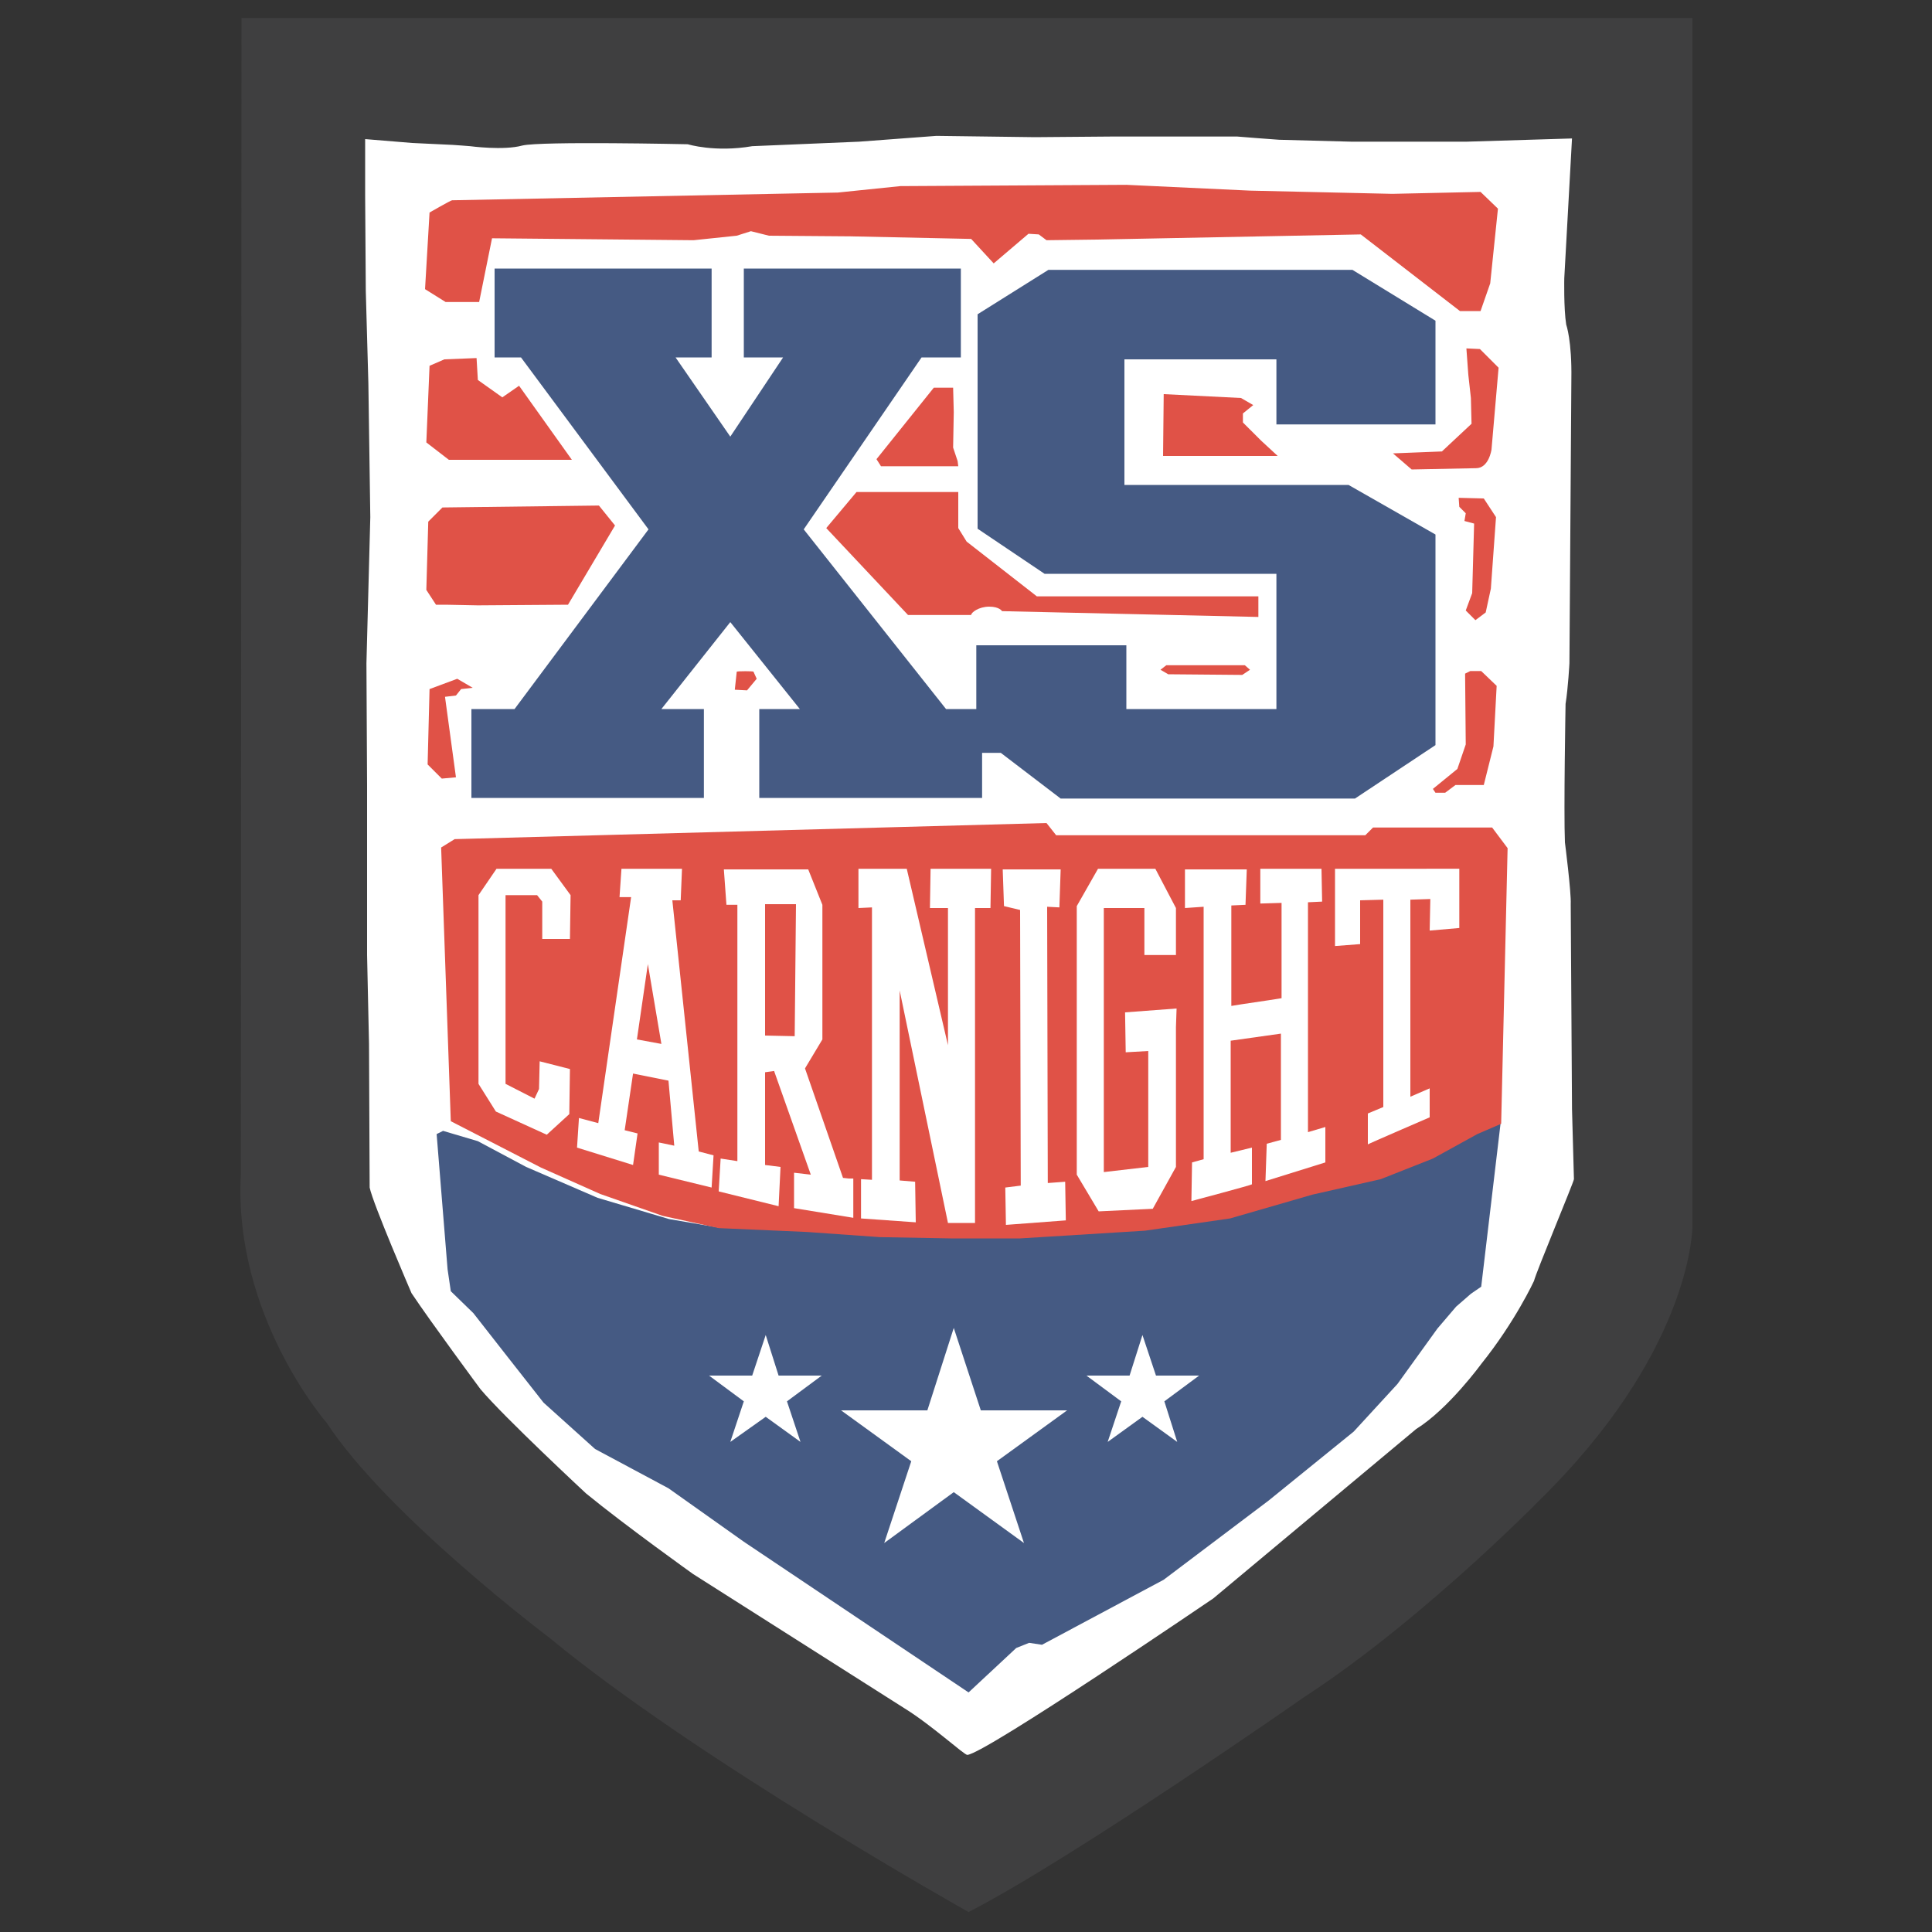 <?xml version="1.0" encoding="UTF-8"?> <!-- Generator: Adobe Illustrator 27.5.0, SVG Export Plug-In . SVG Version: 6.00 Build 0) --> <svg xmlns="http://www.w3.org/2000/svg" xmlns:xlink="http://www.w3.org/1999/xlink" id="Layer_1" x="0px" y="0px" viewBox="0 0 300 300" style="enable-background:new 0 0 300 300;" xml:space="preserve"><rect x="0" y="0" width="300" height="300" fill="#333333" stroke="none"/> <style type="text/css"> .st0{fill:#FFFFFF;} .st1{fill:#455A83;} .st2{fill:#3F3F40;} .st3{fill:#E05247;} </style> <g> <path class="st0" d="M49.5,13.3H254v165.4c0,0-5.2,35.3-25.6,51.9s-81,54.7-81,54.7l-88.6-66.4c0,0-12.5-36.3-11.4-54.7 C48.5,145.8,49.5,13.3,49.5,13.3z"></path> <polygon class="st1" points="222.9,65.9 222.9,49.8 210,41.9 162.8,41.9 151.8,48.8 151.8,82.1 162.2,89.1 198.2,89.1 198.2,110.1 174.9,110.1 174.9,100.2 151.6,100.2 151.6,110.1 146.9,110.1 124.8,82.2 143.1,55.5 149.2,55.5 149.2,41.7 115.5,41.7 115.5,55.5 121.6,55.5 113.4,67.8 104.9,55.5 110.5,55.5 110.5,41.7 76.8,41.7 76.8,55.5 80.9,55.5 100.7,82.2 79.9,110.1 73.2,110.1 73.2,123.9 109.3,123.9 109.3,110.1 102.7,110.1 113.4,96.6 124.2,110.1 117.9,110.1 117.9,123.9 152.5,123.9 152.5,116.9 155.4,116.9 164.7,124 210.4,124 222.9,115.7 222.9,83 209.4,75.3 174.6,75.3 174.6,55.8 198.2,55.8 198.2,65.9 "></polygon> <path class="st2" d="M262.8,190.4V2.8H37.5l-0.1,179.5c-1.2,22,13.3,38.6,13.3,38.6c9.5,14.5,34.6,33.4,34.6,33.4 c23,19,65.1,42.6,65.1,42.6c16.5-8.5,52-33.3,52-33.3c19.5-12.7,38.6-32.6,38.6-32.6C262.9,208.5,262.8,190.4,262.8,190.4z M238.2,198.9c0,0-2.9,6.3-8.2,12.9c0,0-5.1,7-10.1,10.1l-31.5,26.3c0,0-35.4,24.1-38.2,24.3c-0.5,0-5.5-4.6-9.7-7.2l-32.9-20.9 c0,0-10.5-7.5-16.6-12.5c0,0-12.7-11.8-16.4-16.2c0,0-7.7-10.4-10.7-14.9c0,0-6-13.9-6.5-16.4l-0.1-22.3l-0.3-13.8v-26.4l-0.1-18.9 l0.6-22.7l-0.3-20.8l-0.4-14.3l-0.1-14.7l0-8.9l7.3,0.6c0,0,6.2,0.3,6.3,0.3c0.2,0,2.7,0.2,2.7,0.2s5.2,0.7,8.1-0.1 c2.9-0.7,25.7-0.2,25.7-0.2s4.2,1.3,10,0.3l16.6-0.7l12-0.9l15.3,0.2l12.1-0.1h19.3c0,0,6.2,0.5,6.5,0.5c0.3,0,11.3,0.3,11.3,0.3 h17.8l16.4-0.5l-1.2,21.7c0,0-0.1,4.7,0.3,7.2c0,0,0.9,2.5,0.8,8.5l-0.3,44.1c0,0-0.2,3.8-0.6,6.3c0,0-0.3,16.7-0.1,21.5 c0,0,1,7.8,0.9,9.6l0.2,31.8l0.3,10.9C244.4,183.5,238.5,197.6,238.2,198.9z"></path> <path class="st3" d="M69.2,46.9l-3.2-2l0.7-11.9c0,0,3.3-1.9,3.5-1.9c0.3,0,59.9-1.2,59.9-1.2l9.7-1l35.1-0.2l19.2,0.9l22.1,0.5 l13.7-0.3l2.7,2.6L231.4,44l-1.5,4.3h-3.2l-15.4-11.9l-40.9,0.8l-7.9,0.1l-1.2-0.9l-1.6-0.1l-5.4,4.6l-3.5-3.8l-18.7-0.4l-12.7-0.1 l-2.8-0.7l-2.2,0.7l-6.7,0.7l-31.3-0.3l-2,9.9L69.2,46.9z"></path> <path class="st3" d="M227.7,54.1l2.1,0.1l2.9,2.9l-1.1,12.7c0,0-0.4,2.9-2.4,2.9l-10,0.2l-2.9-2.5l7.6-0.3l4.6-4.3l-0.1-4l-0.4-3.6 L227.7,54.1z"></path> <polygon class="st3" points="228.6,92.1 227.6,94.8 229.1,96.3 230.7,95.1 231.5,91.4 232.3,80.3 230.4,77.4 226.5,77.3 226.6,78.7 227.6,79.7 227.4,80.9 228.9,81.3 "></polygon> <polygon class="st3" points="222.5,122.5 226.3,119.4 227.6,115.6 227.5,104.6 228.3,104.2 230,104.2 232.4,106.5 231.9,115.9 230.4,121.9 226,121.9 224.4,123.1 222.9,123.1 "></polygon> <polygon class="st3" points="180.7,61.2 180.6,70.8 198.4,70.8 195.8,68.4 193.9,66.5 193,65.6 193,64.2 194.6,62.9 192.7,61.8 "></polygon> <polygon class="st3" points="136.1,71.3 145,60.2 148,60.2 148.1,64 148,69.5 148.7,71.6 148.8,72.4 136.8,72.4 "></polygon> <path class="st3" d="M128.3,82l4.7-5.6h15.8V82l1.3,2.1l10.9,8.5h34.4v3.2l-39.8-0.9c0,0-0.4-0.7-2-0.7s-2.8,0.9-2.8,1.3H141 L128.3,82z"></path> <polygon class="st3" points="180.2,104 181.4,104.7 192.9,104.8 194.1,104 193.3,103.3 181.1,103.3 "></polygon> <path class="st3" d="M114.4,104.3l-0.3,2.8l1.9,0.1l1.5-1.8l-0.5-1.1C117,104.2,114.5,104.2,114.4,104.3z"></path> <polygon class="st3" points="66.2,91.6 66.5,81 68.7,78.8 93,78.5 95.5,81.6 88.2,93.9 74.2,94 69.2,93.9 67.7,93.9 "></polygon> <polygon class="st3" points="80.6,59.9 88.8,71.4 69.7,71.4 66.2,68.7 66.7,56.8 69,55.8 74,55.6 74.2,59 78,61.7 "></polygon> <polygon class="st3" points="66.4,118.7 68.6,120.9 70.8,120.7 69.1,108.2 70.8,108 71.6,107 73.4,106.8 71,105.4 66.7,107 "></polygon> <path class="st1" d="M67.8,176.1l1.7,21l0.5,3.4l3.5,3.4l5.4,6.9l5.5,7l8,7.2l11.4,6.1l11.7,8.3l34.9,23.4l7.4-6.9l2-0.8l2,0.3 l18.9-10.1l16.3-12.3l13.2-10.7l6.8-7.4l6.2-8.6l2.9-3.4l2.3-2l1.6-1.1l3-25.3l-11.2,1.6c0,0-12.3-1.2-12.5-1.2s-11.1,7-11.1,7 l-15.6,2.8l-12.7,2.5l-13.5-1.4l-21.3,2.7l-23.6,2.1l-7.6-1.3L92.8,186l-11.1-4.8l-7.5-4l-5.4-1.6L67.8,176.1z"></path> <polygon class="st3" points="68.5,131.6 70,174.1 84,181.3 93.2,185.4 102.9,188.8 111.6,190.7 125.3,191.3 136.6,192.1 147.6,192.3 158.4,192.3 177.8,191.1 191,189.2 203.8,185.5 214.4,183.1 222.5,179.9 229.4,176.1 233.1,174.5 234.1,131.7 231.7,128.5 213.2,128.5 212,129.7 164,129.7 162.5,127.8 70.6,130.3 "></polygon> <polygon class="st0" points="165.7,219 152.3,219 148.1,206.2 144,219 130.6,219 141.5,226.9 137.3,239.6 148.1,231.7 159,239.6 154.8,226.9 "></polygon> <polygon class="st0" points="186.2,213.6 179.5,213.6 177.4,207.3 175.4,213.6 168.7,213.6 174.1,217.6 172,223.9 177.4,220 182.8,223.9 180.8,217.6 "></polygon> <polygon class="st0" points="127.6,213.6 120.9,213.6 118.9,207.3 116.8,213.6 110.1,213.6 115.5,217.6 113.4,223.9 118.9,220 124.3,223.9 122.2,217.6 "></polygon> <g> <path class="st0" d="M162.7,183.7l-0.1-42.9l1.9,0.1l0.2-5.9h-2.1h-4.2h-2.7l0.2,5.7l2.5,0.6l0.1,42.8l-2.4,0.3 c0,0.1,0.1,5.8,0.1,5.8l9.3-0.7l-0.1-6L162.7,183.7z"></path> <path class="st0" d="M203.2,140.1l2.1-0.1l-0.1-5.1h-2H199h-3.3v5.4l3.3-0.1V155c-2.4,0.4-6.1,0.9-7.8,1.2v-15.6l2.2-0.1l0.2-5.5 h-2.4H187H184v6l2.9-0.2v39.2l-1.8,0.5l-0.1,6c0,0,9.4-2.5,9.4-2.6c0-0.1,0-5.7,0-5.7l-3.3,0.8v-17.4l7.8-1.1v16.5l-2.2,0.6 l-0.2,5.8l9.3-2.9v-5.5l-2.7,0.8V140.1z"></path> <polygon class="st0" points="88.5,145.8 88.6,139 85.6,134.9 77.1,134.9 74.3,139 74.3,168.3 77,172.6 84.9,176.2 88.4,173 88.5,166 83.8,164.8 83.7,169.1 83,170.6 78.5,168.3 78.5,139 83.4,139 84.2,140 84.2,145.8 "></polygon> <path class="st0" d="M104.4,139.8h1.3l0.2-4.9h-3.1h-1.2h-2.7h-0.3h-2.1l-0.3,4.4l1.8,0l-5.1,35.1l-3-0.8l-0.3,4.6l8.7,2.7 l0.7-4.9l-2-0.5l1.3-8.8l5.5,1.1l0.9,10.1l-2.4-0.5l0,5l8.2,2l0.3-5l-2.3-0.6L104.4,139.8z M98.9,161.4l1.7-11.7l2.1,12.4 L98.9,161.4z"></path> <polygon class="st0" points="174.8,163.4 178.3,163.2 178.3,181.2 171.4,182 171.4,141 177.7,141 177.7,148.3 182.6,148.3 182.6,141 179.4,134.9 170.5,134.9 167.2,140.7 167.2,182.4 170.6,188.1 179,187.7 182.6,181.2 182.6,159.5 182.7,156.6 174.7,157.2 "></polygon> <path class="st0" d="M226.6,144.1v-9.2H219h-4.2h-7.5l0,12l3.9-0.3l0-6.8l3.6-0.1v32.2l-2.4,1c0,0,0,4.9,0,4.8 c0.1-0.1,9.6-4.2,9.6-4.2v-4.5l-3,1.3v-30.6l3.1-0.1l-0.1,4.9L226.6,144.1z"></path> <g> <polygon class="st0" points="151.4,134.9 147.2,134.9 144.5,134.9 144.4,141 147.2,141 147.2,162.3 140.8,134.9 139.7,134.9 135.4,134.9 133.3,134.9 133.3,141 135.4,140.9 135.4,183.2 133.7,183.1 133.7,189.2 142.2,189.8 142.1,183.5 139.7,183.3 139.7,153.8 147.2,189.9 151.4,189.9 151.4,141 153.8,141 153.9,134.9 "></polygon> <path class="st0" d="M132.5,183l-0.7,0l-0.9-0.1l-5.9-17l2.7-4.5v-20.9l-2.2-5.5h-6.8h-4.2h-2.1l0.4,5.5l1.7,0v39.8l-2.6-0.4 l-0.3,5.1l9.3,2.3l0.3-6.1l-2.4-0.3v-14.4l1.4-0.2l5.7,16.1l-2.6-0.3v5.5l9.2,1.5V183z M123.4,160.9l-4.6-0.1v-20.4l4.8,0 L123.4,160.9z"></path> </g> </g> </g> </svg> 